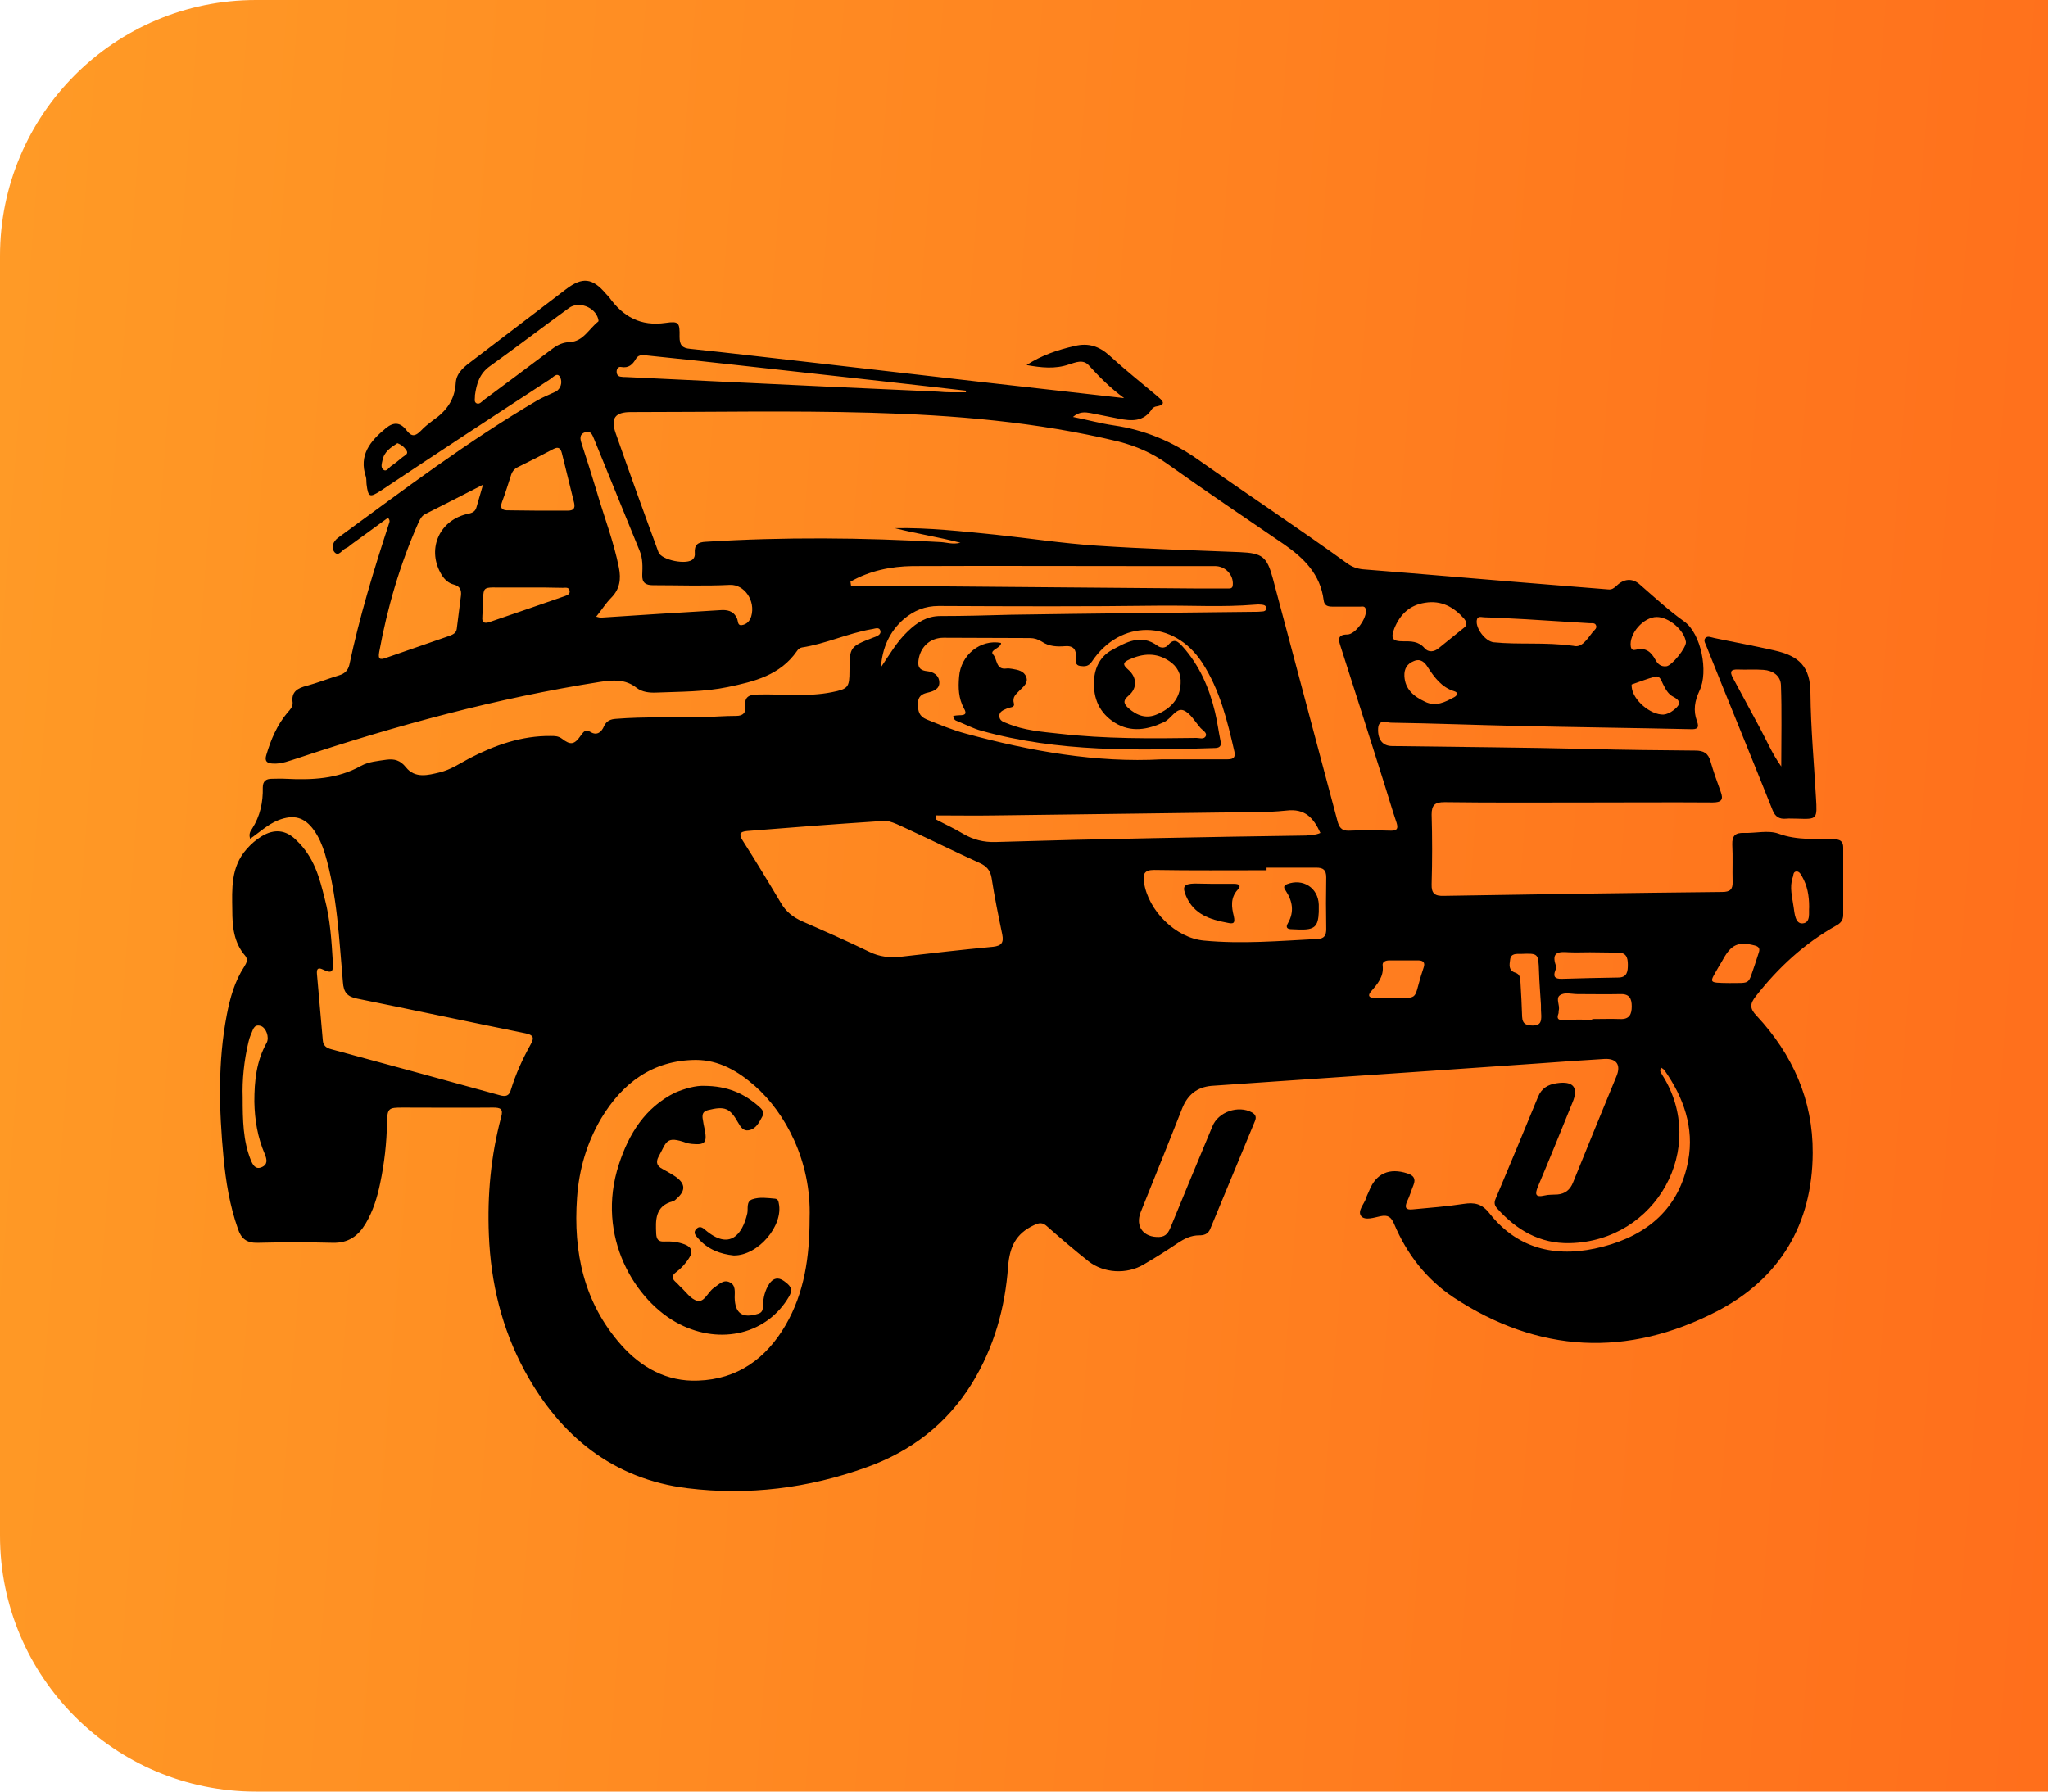 <?xml version="1.0" encoding="UTF-8"?> <svg xmlns="http://www.w3.org/2000/svg" width="80" height="70" viewBox="0 0 80 70" fill="none"><path d="M0 10C0 4.477 4.477 0 10 0H80V70H10C4.477 70 0 65.523 0 60V10Z" fill="url(#paint0_linear_875_1055)"></path><path d="M9.771 32.772C9.708 32.582 9.784 32.468 9.847 32.38C10.164 31.885 10.278 31.341 10.265 30.771C10.265 30.517 10.392 30.428 10.62 30.428C10.797 30.428 10.975 30.416 11.152 30.428C12.178 30.479 13.179 30.441 14.104 29.922C14.408 29.757 14.763 29.732 15.105 29.681C15.409 29.643 15.637 29.706 15.852 29.973C16.207 30.428 16.726 30.289 17.183 30.175C17.601 30.074 17.955 29.833 18.335 29.63C19.336 29.111 20.375 28.744 21.515 28.756C21.667 28.756 21.807 28.756 21.946 28.858C22.288 29.124 22.44 29.098 22.693 28.731C22.807 28.579 22.871 28.478 23.073 28.604C23.327 28.756 23.504 28.592 23.593 28.376C23.694 28.161 23.846 28.098 24.074 28.085C25.189 27.996 26.291 28.047 27.406 28.021C27.862 28.009 28.306 27.971 28.762 27.971C29.028 27.971 29.142 27.844 29.116 27.591C29.066 27.211 29.281 27.135 29.61 27.135C30.573 27.109 31.536 27.236 32.486 27.046C33.132 26.919 33.183 26.856 33.183 26.21C33.183 25.285 33.208 25.26 34.095 24.918C34.235 24.867 34.437 24.804 34.387 24.639C34.336 24.474 34.159 24.576 34.019 24.588C33.094 24.753 32.246 25.158 31.321 25.298C31.245 25.31 31.169 25.374 31.131 25.437C30.472 26.387 29.459 26.628 28.432 26.843C27.52 27.033 26.583 27.021 25.645 27.059C25.379 27.071 25.088 27.046 24.86 26.869C24.429 26.527 23.935 26.565 23.441 26.641C19.412 27.274 15.498 28.338 11.646 29.618C11.317 29.719 11 29.858 10.645 29.833C10.417 29.82 10.329 29.732 10.405 29.491C10.582 28.896 10.823 28.326 11.228 27.844C11.329 27.73 11.444 27.616 11.431 27.451C11.367 27.021 11.634 26.881 11.988 26.793C12.406 26.679 12.824 26.514 13.242 26.387C13.458 26.324 13.597 26.197 13.648 25.969C14.041 24.107 14.598 22.282 15.194 20.458C15.219 20.395 15.244 20.332 15.155 20.23C14.674 20.585 14.193 20.927 13.711 21.282C13.648 21.332 13.585 21.396 13.508 21.421C13.357 21.484 13.23 21.763 13.065 21.573C12.926 21.396 13.002 21.155 13.217 21.003C15.764 19.141 18.285 17.228 21.008 15.632C21.186 15.53 21.376 15.454 21.566 15.365C21.642 15.327 21.731 15.302 21.781 15.251C21.946 15.099 21.959 14.871 21.87 14.719C21.756 14.542 21.604 14.745 21.503 14.808C19.285 16.252 17.069 17.709 14.864 19.179C14.446 19.445 14.383 19.432 14.319 18.925C14.307 18.824 14.319 18.723 14.294 18.634C14.003 17.773 14.471 17.228 15.067 16.734C15.371 16.48 15.637 16.493 15.878 16.81C16.08 17.076 16.22 17.05 16.435 16.835C16.574 16.683 16.739 16.556 16.904 16.43C17.423 16.075 17.765 15.632 17.803 14.96C17.829 14.542 18.171 14.301 18.475 14.073C19.691 13.148 20.894 12.224 22.111 11.299C22.744 10.817 23.137 10.855 23.656 11.463C23.707 11.514 23.745 11.565 23.796 11.616C24.34 12.376 25.024 12.756 26 12.616C26.519 12.54 26.557 12.604 26.545 13.161C26.545 13.478 26.646 13.604 26.963 13.63C28.546 13.794 30.117 13.985 31.701 14.162C34.019 14.428 36.338 14.694 38.643 14.96C40.366 15.15 42.102 15.353 43.913 15.555C43.356 15.15 42.938 14.719 42.533 14.276C42.305 14.023 42.013 14.162 41.76 14.238C41.215 14.428 40.67 14.365 40.1 14.263C40.683 13.883 41.316 13.668 41.988 13.516C42.52 13.389 42.938 13.528 43.343 13.896C43.939 14.441 44.572 14.947 45.193 15.467C45.383 15.632 45.624 15.809 45.142 15.885C45.092 15.898 45.028 15.935 45.003 15.973C44.674 16.493 44.192 16.455 43.685 16.354C43.318 16.278 42.963 16.214 42.596 16.138C42.381 16.1 42.165 16.075 41.912 16.29C42.482 16.404 42.989 16.544 43.508 16.62C44.712 16.797 45.776 17.24 46.789 17.95C48.728 19.318 50.704 20.623 52.63 22.017C52.807 22.143 52.997 22.219 53.238 22.244C55.809 22.447 58.381 22.675 60.94 22.878C61.574 22.929 62.194 22.979 62.828 23.03C62.967 23.043 63.043 22.979 63.145 22.891C63.423 22.612 63.765 22.574 64.057 22.84C64.627 23.334 65.172 23.841 65.792 24.284C66.451 24.753 66.743 26.248 66.388 26.983C66.198 27.388 66.135 27.755 66.287 28.174C66.388 28.44 66.299 28.503 66.033 28.49C63.778 28.44 61.536 28.414 59.281 28.363C57.634 28.326 55.987 28.262 54.34 28.237C54.163 28.237 53.858 28.085 53.833 28.452C53.808 28.896 54.011 29.149 54.378 29.149C56.924 29.187 59.483 29.2 62.03 29.263C63.423 29.301 64.83 29.314 66.223 29.326C66.552 29.326 66.73 29.428 66.819 29.757C66.933 30.15 67.072 30.543 67.211 30.923C67.338 31.252 67.237 31.353 66.895 31.353C65.273 31.341 63.651 31.353 62.03 31.353C60.167 31.353 58.292 31.366 56.43 31.341C56.063 31.341 55.923 31.442 55.923 31.822C55.949 32.722 55.949 33.634 55.923 34.546C55.911 34.913 56.05 35.015 56.405 35.002C60.028 34.939 63.651 34.888 67.275 34.85C67.579 34.85 67.693 34.749 67.68 34.444C67.667 33.963 67.693 33.482 67.667 33C67.655 32.646 67.794 32.532 68.124 32.544C68.579 32.557 69.074 32.43 69.466 32.57C70.214 32.848 70.961 32.76 71.721 32.798C71.924 32.81 72 32.924 72 33.114C72 33.989 72 34.875 72 35.749C72 35.965 71.886 36.079 71.721 36.167C70.48 36.864 69.466 37.802 68.592 38.917C68.352 39.221 68.339 39.398 68.618 39.689C70.024 41.197 70.822 42.983 70.809 45.048C70.797 47.835 69.517 49.964 67.072 51.231C63.575 53.042 60.092 52.877 56.772 50.686C55.708 49.976 54.948 48.988 54.454 47.81C54.34 47.557 54.226 47.455 53.922 47.519C53.681 47.569 53.326 47.696 53.174 47.519C53.01 47.316 53.288 47.05 53.364 46.809C53.39 46.708 53.453 46.606 53.491 46.505C53.757 45.846 54.276 45.618 54.973 45.846C55.214 45.922 55.315 46.049 55.214 46.303C55.125 46.518 55.062 46.746 54.961 46.949C54.859 47.189 54.923 47.278 55.176 47.253C55.847 47.189 56.519 47.139 57.178 47.037C57.596 46.974 57.887 47.025 58.191 47.417C59.344 48.874 60.915 49.153 62.613 48.709C64.361 48.254 65.602 47.202 65.945 45.352C66.185 44.06 65.767 42.882 65.02 41.818C64.994 41.78 64.944 41.754 64.893 41.716C64.792 41.856 64.906 41.932 64.944 42.02C66.717 44.846 64.703 48.494 61.32 48.57C60.155 48.596 59.243 48.063 58.483 47.215C58.381 47.101 58.356 46.999 58.419 46.847C58.977 45.517 59.534 44.187 60.079 42.857C60.218 42.514 60.472 42.375 60.801 42.325C61.46 42.223 61.675 42.489 61.422 43.085C60.978 44.174 60.535 45.276 60.079 46.353C59.952 46.657 59.965 46.797 60.345 46.708C60.497 46.67 60.674 46.682 60.839 46.67C61.13 46.645 61.333 46.492 61.447 46.201C62.005 44.82 62.575 43.427 63.145 42.046C63.322 41.615 63.157 41.349 62.676 41.374C61.802 41.425 60.928 41.488 60.053 41.552C58.584 41.653 57.127 41.754 55.657 41.856C53.745 41.982 51.831 42.122 49.906 42.248C49.044 42.312 48.183 42.362 47.321 42.426C46.764 42.477 46.397 42.768 46.181 43.3C45.649 44.656 45.104 45.998 44.56 47.354C44.332 47.924 44.674 48.355 45.282 48.33C45.56 48.317 45.649 48.139 45.738 47.924C46.27 46.619 46.815 45.314 47.359 44.009C47.587 43.439 48.373 43.173 48.905 43.465C49.057 43.553 49.082 43.655 49.019 43.807C48.436 45.213 47.853 46.619 47.271 48.025C47.182 48.228 47.017 48.266 46.84 48.266C46.523 48.266 46.27 48.393 46.004 48.57C45.573 48.862 45.13 49.14 44.674 49.406C44.015 49.799 43.115 49.748 42.52 49.28C41.975 48.849 41.443 48.393 40.911 47.924C40.734 47.759 40.607 47.759 40.379 47.873C39.682 48.203 39.441 48.709 39.378 49.482C39.264 51.091 38.833 52.637 37.972 54.043C36.984 55.639 35.578 56.716 33.829 57.337C31.574 58.148 29.23 58.439 26.861 58.148C23.948 57.793 21.883 56.108 20.502 53.574C19.602 51.915 19.172 50.128 19.096 48.254C19.032 46.695 19.172 45.162 19.577 43.642C19.666 43.325 19.552 43.275 19.26 43.275C18.082 43.287 16.904 43.275 15.713 43.275C15.181 43.275 15.13 43.3 15.117 43.857C15.105 44.656 15.016 45.441 14.851 46.227C14.737 46.784 14.573 47.316 14.281 47.81C13.99 48.291 13.61 48.57 13.002 48.557C12.026 48.532 11.051 48.532 10.075 48.557C9.632 48.57 9.417 48.393 9.29 48C8.973 47.101 8.821 46.163 8.732 45.226C8.555 43.363 8.504 41.501 8.859 39.651C8.986 38.993 9.163 38.346 9.543 37.764C9.632 37.624 9.695 37.485 9.581 37.346C9.125 36.826 9.074 36.18 9.074 35.559C9.062 34.736 9.011 33.874 9.632 33.178C9.809 32.975 9.999 32.81 10.227 32.671C10.709 32.38 11.165 32.417 11.57 32.823C12.28 33.494 12.482 34.305 12.685 35.116C12.9 35.927 12.951 36.763 13.002 37.599C13.027 37.992 12.951 38.042 12.609 37.878C12.394 37.776 12.368 37.89 12.381 38.055C12.457 38.917 12.533 39.778 12.609 40.639C12.622 40.855 12.748 40.944 12.938 40.994C15.13 41.59 17.334 42.185 19.526 42.793C19.754 42.857 19.894 42.819 19.957 42.578C20.147 41.957 20.413 41.374 20.73 40.804C20.882 40.538 20.831 40.437 20.527 40.373C18.335 39.93 16.144 39.461 13.952 39.018C13.559 38.942 13.42 38.765 13.395 38.372C13.242 36.674 13.179 34.977 12.685 33.33C12.584 33.013 12.457 32.709 12.267 32.443C11.9 31.924 11.469 31.809 10.861 32.05C10.455 32.215 10.139 32.519 9.771 32.772ZM34.957 20.636C36.274 20.61 37.579 20.762 38.871 20.889C40.189 21.028 41.507 21.231 42.837 21.32C44.699 21.446 46.561 21.497 48.424 21.573C49.31 21.611 49.488 21.75 49.716 22.587C50.147 24.208 50.577 25.817 51.008 27.439C51.413 28.972 51.831 30.517 52.237 32.05C52.3 32.303 52.389 32.468 52.693 32.456C53.238 32.43 53.795 32.443 54.34 32.456C54.581 32.456 54.619 32.367 54.555 32.151C54.378 31.632 54.226 31.1 54.061 30.581C53.504 28.82 52.946 27.046 52.376 25.285C52.3 25.044 52.199 24.791 52.63 24.791C52.946 24.791 53.415 24.132 53.352 23.816C53.326 23.663 53.212 23.701 53.136 23.701C52.782 23.701 52.427 23.701 52.059 23.701C51.882 23.701 51.73 23.676 51.705 23.448C51.578 22.447 50.945 21.814 50.159 21.269C48.626 20.218 47.093 19.191 45.586 18.114C45.003 17.697 44.382 17.43 43.698 17.253C40.506 16.48 37.25 16.214 33.994 16.125C30.877 16.037 27.761 16.1 24.644 16.1C24.024 16.1 23.846 16.341 24.049 16.924C24.594 18.482 25.151 20.027 25.721 21.573C25.835 21.89 26.861 22.093 27.077 21.839C27.127 21.788 27.153 21.687 27.14 21.611C27.115 21.282 27.267 21.18 27.571 21.168C30.624 20.978 33.69 21.003 36.743 21.18C36.984 21.193 37.212 21.282 37.516 21.206C36.642 20.978 35.793 20.851 34.957 20.636ZM31.625 47.595C31.701 45.352 30.662 43.465 29.497 42.438C28.838 41.856 28.09 41.412 27.178 41.412C25.493 41.425 24.315 42.312 23.479 43.705C22.921 44.656 22.617 45.694 22.541 46.797C22.389 48.925 22.807 50.901 24.264 52.548C25.05 53.435 26.051 53.992 27.267 53.942C28.812 53.891 29.927 53.08 30.687 51.775C31.422 50.508 31.625 49.115 31.625 47.595ZM34.311 32.088C33.411 32.151 32.588 32.202 31.777 32.266C30.915 32.329 30.054 32.405 29.192 32.468C28.876 32.494 28.863 32.608 29.015 32.848C29.522 33.646 30.016 34.457 30.497 35.268C30.7 35.623 30.979 35.838 31.346 36.003C32.22 36.383 33.107 36.776 33.969 37.194C34.361 37.384 34.741 37.422 35.159 37.384C36.376 37.244 37.579 37.105 38.795 36.991C39.125 36.953 39.213 36.826 39.15 36.51C38.998 35.775 38.846 35.04 38.732 34.292C38.681 34.001 38.529 33.836 38.276 33.722C37.326 33.292 36.388 32.823 35.451 32.392C35.071 32.227 34.691 31.987 34.311 32.088ZM45.383 29.668C46.295 29.668 47.106 29.668 47.904 29.668C48.107 29.668 48.272 29.656 48.221 29.377C47.942 28.161 47.651 26.945 46.954 25.881C45.852 24.208 43.761 24.183 42.647 25.855C42.52 26.045 42.368 26.045 42.191 26.02C42.001 25.994 42.013 25.83 42.026 25.69C42.051 25.386 41.937 25.222 41.608 25.247C41.291 25.272 40.974 25.26 40.696 25.07C40.556 24.981 40.404 24.93 40.227 24.93C39.099 24.93 37.972 24.918 36.857 24.918C36.363 24.918 35.996 25.234 35.894 25.703C35.843 25.969 35.843 26.184 36.211 26.223C36.452 26.248 36.68 26.375 36.692 26.653C36.705 26.919 36.464 27.008 36.249 27.059C36.021 27.109 35.856 27.198 35.856 27.489C35.856 27.781 35.894 27.983 36.198 28.11C36.705 28.313 37.212 28.528 37.744 28.668C40.265 29.352 42.837 29.808 45.383 29.668ZM49.475 33.9C49.475 33.938 49.475 33.963 49.475 34.001C48.005 34.001 46.549 34.014 45.079 33.989C44.699 33.989 44.636 34.153 44.686 34.47C44.851 35.585 45.928 36.649 47.03 36.75C48.512 36.89 49.982 36.763 51.464 36.687C51.743 36.674 51.806 36.535 51.806 36.294C51.794 35.623 51.794 34.951 51.806 34.28C51.806 33.989 51.692 33.9 51.413 33.9C50.755 33.9 50.108 33.9 49.475 33.9ZM51.578 32.544C51.312 31.962 50.983 31.581 50.248 31.67C49.412 31.759 48.55 31.733 47.702 31.746C44.762 31.784 41.836 31.822 38.897 31.86C38.124 31.873 37.351 31.86 36.566 31.86C36.566 31.911 36.553 31.962 36.553 32.012C36.908 32.202 37.275 32.367 37.63 32.582C38.023 32.81 38.428 32.912 38.884 32.899C40.949 32.836 43.027 32.785 45.092 32.747C47.068 32.709 49.044 32.671 51.021 32.646C51.185 32.62 51.388 32.633 51.578 32.544ZM33.221 22.726C33.234 22.789 33.234 22.853 33.246 22.903C34.133 22.903 35.02 22.903 35.907 22.903C39.48 22.929 43.039 22.967 46.612 22.992C47.055 22.992 47.486 22.992 47.929 22.992C48.031 22.992 48.157 23.017 48.157 22.84C48.183 22.46 47.866 22.118 47.461 22.118C46.511 22.118 45.56 22.118 44.623 22.118C41.633 22.118 38.643 22.105 35.641 22.118C34.805 22.131 33.981 22.295 33.221 22.726ZM18.867 18.938C18.057 19.356 17.322 19.724 16.6 20.091C16.46 20.167 16.397 20.306 16.334 20.446C15.624 22.055 15.13 23.739 14.813 25.475C14.763 25.754 14.839 25.792 15.079 25.703C15.903 25.412 16.739 25.133 17.562 24.842C17.689 24.791 17.816 24.74 17.841 24.576C17.892 24.145 17.955 23.701 18.006 23.271C18.031 23.055 17.968 22.903 17.727 22.84C17.524 22.789 17.372 22.65 17.259 22.473C16.663 21.51 17.119 20.37 18.209 20.091C18.386 20.053 18.563 20.027 18.614 19.812C18.69 19.559 18.766 19.293 18.867 18.938ZM23.289 24.094C23.39 24.119 23.428 24.132 23.466 24.132C25.012 24.031 26.557 23.93 28.103 23.841C28.394 23.816 28.648 23.854 28.787 24.157C28.838 24.259 28.8 24.449 28.977 24.424C29.167 24.398 29.294 24.259 29.345 24.081C29.522 23.473 29.078 22.827 28.508 22.853C27.508 22.903 26.507 22.865 25.506 22.865C25.215 22.865 25.075 22.764 25.088 22.46C25.1 22.143 25.113 21.826 24.986 21.522C24.391 20.066 23.796 18.596 23.2 17.139C23.137 16.987 23.073 16.81 22.858 16.886C22.63 16.962 22.655 17.139 22.719 17.329C22.921 17.937 23.111 18.558 23.302 19.179C23.593 20.18 23.973 21.155 24.176 22.181C24.264 22.625 24.214 23.017 23.872 23.359C23.669 23.562 23.504 23.828 23.289 24.094ZM37.731 15.327C37.731 15.302 37.731 15.277 37.731 15.264C36.654 15.137 35.565 15.023 34.488 14.897C32.588 14.681 30.675 14.479 28.774 14.263C27.634 14.137 26.481 14.01 25.341 13.896C25.164 13.883 24.961 13.82 24.847 14.01C24.708 14.251 24.556 14.39 24.264 14.339C24.163 14.314 24.087 14.403 24.087 14.517C24.087 14.631 24.138 14.707 24.252 14.719C24.315 14.732 24.391 14.732 24.454 14.732C25.607 14.783 26.747 14.846 27.9 14.897C30.814 15.036 33.728 15.175 36.642 15.302C37.009 15.34 37.364 15.327 37.731 15.327ZM18.551 15.454C18.563 15.568 18.5 15.695 18.614 15.758C18.728 15.809 18.817 15.695 18.893 15.632C19.792 14.96 20.704 14.289 21.591 13.617C21.794 13.465 21.997 13.376 22.263 13.364C22.782 13.338 22.997 12.857 23.365 12.566C23.39 12.553 23.378 12.49 23.365 12.452C23.238 11.995 22.605 11.755 22.225 12.034C21.198 12.781 20.185 13.554 19.146 14.301C18.728 14.593 18.614 14.998 18.551 15.454ZM34.412 26.07C34.741 25.589 35.033 25.07 35.464 24.664C35.818 24.322 36.211 24.069 36.73 24.069C37.655 24.069 38.567 24.044 39.492 24.018C42.659 23.968 45.827 23.942 48.994 23.904C49.095 23.904 49.184 23.904 49.285 23.892C49.374 23.892 49.462 23.866 49.462 23.765C49.462 23.663 49.386 23.638 49.298 23.625C49.196 23.613 49.108 23.613 49.006 23.625C47.778 23.727 46.536 23.651 45.307 23.663C42.431 23.701 39.543 23.689 36.667 23.676C36.135 23.676 35.704 23.854 35.311 24.183C34.741 24.677 34.463 25.323 34.412 26.07ZM20.983 19.951C21.376 19.951 21.781 19.951 22.174 19.951C22.389 19.951 22.478 19.875 22.427 19.648C22.263 19.001 22.111 18.343 21.946 17.697C21.895 17.506 21.807 17.443 21.616 17.544C21.16 17.785 20.692 18.026 20.223 18.254C20.084 18.317 19.995 18.444 19.957 18.583C19.843 18.925 19.742 19.267 19.615 19.597C19.514 19.863 19.615 19.951 19.881 19.939C20.248 19.939 20.616 19.951 20.983 19.951ZM61.46 25.234C61.789 25.323 61.992 24.981 62.22 24.69C62.283 24.614 62.41 24.538 62.334 24.411C62.283 24.322 62.157 24.36 62.068 24.348C61.244 24.297 60.434 24.246 59.61 24.195C59.065 24.17 58.521 24.132 57.976 24.119C57.874 24.119 57.71 24.044 57.684 24.246C57.646 24.563 58.026 25.057 58.343 25.095C59.331 25.196 60.332 25.082 61.46 25.234ZM57.279 24.309C57.266 24.284 57.228 24.221 57.19 24.17C56.785 23.714 56.303 23.448 55.67 23.549C55.075 23.638 54.695 23.993 54.467 24.55C54.315 24.943 54.391 25.057 54.796 25.057C55.113 25.057 55.404 25.044 55.645 25.323C55.797 25.5 56.025 25.475 56.202 25.323C56.532 25.057 56.861 24.791 57.19 24.525C57.254 24.474 57.292 24.424 57.279 24.309ZM9.48 42.882C9.48 43.769 9.493 44.567 9.797 45.327C9.873 45.504 9.974 45.707 10.215 45.606C10.468 45.504 10.43 45.302 10.341 45.086C10.063 44.44 9.949 43.756 9.936 43.047C9.936 42.236 10.012 41.463 10.417 40.741C10.531 40.526 10.392 40.145 10.177 40.082C9.898 40.006 9.885 40.26 9.797 40.424C9.759 40.513 9.733 40.602 9.708 40.703C9.531 41.438 9.455 42.211 9.48 42.882ZM20.628 22.954C20.413 22.954 20.185 22.954 19.97 22.954C18.639 22.979 18.943 22.751 18.842 24.056C18.842 24.069 18.842 24.081 18.842 24.094C18.817 24.309 18.905 24.373 19.108 24.309C20.096 23.968 21.072 23.638 22.047 23.296C22.149 23.258 22.275 23.22 22.25 23.081C22.225 22.929 22.085 22.967 21.984 22.967C21.541 22.954 21.084 22.954 20.628 22.954ZM62.106 37.206C61.827 37.206 61.561 37.219 61.282 37.206C60.902 37.181 60.586 37.181 60.776 37.726C60.801 37.789 60.776 37.865 60.75 37.928C60.662 38.169 60.75 38.245 60.991 38.245C61.726 38.22 62.473 38.207 63.208 38.194C63.563 38.194 63.588 37.954 63.588 37.688C63.588 37.409 63.525 37.206 63.17 37.219C62.815 37.219 62.461 37.206 62.106 37.206ZM62.194 39.841C62.194 39.829 62.194 39.816 62.194 39.816C62.562 39.816 62.929 39.803 63.297 39.816C63.651 39.829 63.74 39.626 63.74 39.322C63.74 39.018 63.651 38.828 63.297 38.841C62.739 38.853 62.182 38.841 61.612 38.841C61.384 38.841 61.118 38.752 60.928 38.891C60.763 39.018 60.94 39.271 60.89 39.474C60.877 39.512 60.89 39.563 60.877 39.601C60.801 39.803 60.864 39.867 61.08 39.854C61.46 39.829 61.827 39.841 62.194 39.841ZM64.716 24.107C64.196 24.107 63.626 24.766 63.702 25.26C63.727 25.399 63.803 25.412 63.905 25.386C64.285 25.285 64.5 25.475 64.665 25.779C64.754 25.944 64.88 26.058 65.096 26.032C65.311 26.007 65.881 25.298 65.856 25.082C65.792 24.626 65.197 24.107 64.716 24.107ZM54.327 38.993C55.429 38.98 55.214 39.107 55.505 38.131C55.543 38.03 55.569 37.916 55.607 37.814C55.683 37.612 55.594 37.523 55.404 37.523C55.024 37.523 54.644 37.523 54.264 37.523C54.137 37.523 53.985 37.574 54.011 37.726C54.061 38.157 53.808 38.448 53.554 38.739C53.415 38.904 53.478 38.98 53.681 38.993C53.884 38.993 54.112 38.993 54.327 38.993ZM60.193 39.259C60.167 38.828 60.13 38.385 60.117 37.954C60.092 37.244 60.092 37.244 59.407 37.27C59.23 37.27 59.015 37.244 58.989 37.498C58.964 37.688 58.913 37.916 59.192 38.004C59.395 38.068 59.382 38.245 59.395 38.41C59.42 38.841 59.445 39.284 59.458 39.727C59.471 40.031 59.648 40.069 59.901 40.069C60.18 40.057 60.206 39.905 60.206 39.689C60.193 39.537 60.193 39.398 60.193 39.259ZM54.859 26.413C54.885 26.932 55.227 27.211 55.657 27.413C56.088 27.629 56.456 27.426 56.81 27.236C56.924 27.173 56.975 27.059 56.81 27.008C56.316 26.856 56.038 26.476 55.772 26.07C55.657 25.881 55.493 25.716 55.227 25.83C54.973 25.931 54.847 26.121 54.859 26.413ZM67.541 38.41C68.415 38.397 68.263 38.498 68.554 37.675C68.605 37.523 68.656 37.358 68.706 37.206C68.757 37.054 68.694 36.978 68.541 36.94C67.908 36.776 67.629 36.902 67.313 37.472C67.262 37.574 67.199 37.662 67.148 37.751C66.781 38.41 66.679 38.397 67.541 38.41ZM64.982 27.92C65.108 27.907 65.248 27.844 65.362 27.755C65.59 27.578 65.729 27.413 65.362 27.223C65.159 27.122 65.058 26.919 64.956 26.717C64.893 26.59 64.842 26.387 64.652 26.438C64.348 26.514 64.044 26.641 63.74 26.742C63.727 26.742 63.74 26.818 63.74 26.856C63.791 27.35 64.462 27.933 64.982 27.92ZM70.67 35.445C70.67 34.977 70.594 34.597 70.391 34.242C70.341 34.153 70.277 34.026 70.15 34.052C70.037 34.077 70.062 34.204 70.024 34.292C69.897 34.673 70.011 35.053 70.062 35.433C70.1 35.686 70.125 36.104 70.416 36.079C70.746 36.053 70.645 35.635 70.67 35.445ZM15.523 17.316C15.27 17.481 15.004 17.646 14.94 17.988C14.915 18.102 14.864 18.254 14.966 18.343C15.092 18.457 15.181 18.279 15.27 18.216C15.421 18.114 15.574 17.988 15.726 17.861C15.802 17.798 15.954 17.747 15.89 17.62C15.814 17.494 15.7 17.38 15.523 17.316Z" fill="black"></path><path d="M70.214 31.987C70.011 31.987 69.897 31.974 69.77 31.987C69.504 32.012 69.34 31.911 69.238 31.645C68.39 29.517 67.515 27.401 66.667 25.272C66.629 25.158 66.527 25.032 66.616 24.93C66.705 24.829 66.844 24.905 66.971 24.93C67.756 25.095 68.529 25.234 69.302 25.412C70.277 25.627 70.721 26.045 70.721 27.097C70.733 28.452 70.86 29.808 70.936 31.163C70.987 32.012 70.987 32.012 70.214 31.987ZM69.58 29.947C69.58 28.832 69.606 27.794 69.568 26.767C69.555 26.4 69.251 26.197 68.884 26.172C68.554 26.147 68.225 26.172 67.895 26.159C67.617 26.147 67.553 26.235 67.693 26.489C68.047 27.135 68.39 27.794 68.744 28.44C69.01 28.934 69.213 29.428 69.58 29.947Z" fill="black"></path><path d="M27.495 42.426C28.42 42.426 29.078 42.73 29.649 43.237C29.763 43.338 29.877 43.452 29.775 43.629C29.649 43.857 29.535 44.111 29.243 44.161C29.028 44.199 28.926 44.022 28.838 43.87C28.508 43.287 28.318 43.211 27.647 43.376C27.47 43.427 27.431 43.515 27.444 43.68C27.47 43.845 27.495 44.009 27.533 44.161C27.622 44.643 27.533 44.744 27.026 44.694C26.963 44.681 26.887 44.681 26.823 44.656C26 44.364 26.051 44.605 25.721 45.2C25.607 45.416 25.671 45.568 25.873 45.669C26.051 45.77 26.241 45.872 26.405 45.986C26.773 46.252 26.785 46.518 26.443 46.822C26.393 46.873 26.342 46.923 26.279 46.936C25.582 47.126 25.607 47.671 25.633 48.215C25.645 48.418 25.721 48.519 25.937 48.507C26.215 48.494 26.481 48.519 26.747 48.621C27.014 48.722 27.077 48.9 26.925 49.14C26.785 49.368 26.608 49.558 26.405 49.71C26.253 49.824 26.228 49.938 26.38 50.078C26.443 50.128 26.494 50.192 26.557 50.255C26.785 50.458 26.976 50.762 27.241 50.825C27.52 50.889 27.647 50.483 27.888 50.318C28.078 50.192 28.255 49.976 28.508 50.103C28.749 50.217 28.698 50.483 28.698 50.699C28.711 51.319 29.003 51.522 29.611 51.332C29.788 51.281 29.801 51.154 29.801 51.015C29.813 50.711 29.877 50.42 30.054 50.154C30.206 49.938 30.396 49.888 30.624 50.052C30.827 50.204 31.004 50.331 30.827 50.648C29.978 52.117 28.166 52.561 26.545 51.737C24.822 50.863 23.251 48.317 24.176 45.492C24.568 44.288 25.202 43.275 26.367 42.692C26.76 42.527 27.178 42.413 27.495 42.426Z" fill="black"></path><path d="M28.66 49.052C28.154 49.001 27.647 48.824 27.267 48.38C27.178 48.279 27.064 48.165 27.191 48.026C27.317 47.886 27.431 47.95 27.545 48.051C28.508 48.874 29.002 48.228 29.192 47.405C29.23 47.215 29.142 46.949 29.382 46.86C29.674 46.759 29.978 46.809 30.282 46.835C30.37 46.847 30.409 46.911 30.421 47.012C30.611 47.873 29.623 49.064 28.66 49.052Z" fill="black"></path><path d="M37.237 27.971C37.326 27.958 37.402 27.945 37.491 27.945C37.693 27.945 37.782 27.895 37.655 27.679C37.44 27.287 37.427 26.869 37.465 26.438C37.529 25.589 38.301 24.968 39.1 25.12C39.112 25.184 39.062 25.222 39.024 25.26C38.922 25.361 38.669 25.437 38.796 25.576C38.96 25.754 38.897 26.172 39.302 26.121C39.378 26.108 39.467 26.121 39.543 26.134C39.758 26.172 39.999 26.21 40.088 26.451C40.176 26.679 39.974 26.831 39.834 26.97C39.695 27.122 39.53 27.223 39.606 27.489C39.644 27.654 39.442 27.629 39.34 27.679C39.201 27.743 39.036 27.793 39.036 27.971C39.036 28.161 39.201 28.212 39.34 28.262C39.999 28.541 40.696 28.592 41.393 28.668C43.166 28.87 44.953 28.858 46.739 28.832C46.865 28.832 47.043 28.908 47.106 28.744C47.144 28.63 46.992 28.541 46.904 28.452C46.688 28.212 46.498 27.857 46.232 27.755C45.941 27.641 45.751 28.085 45.472 28.212C44.826 28.515 44.18 28.63 43.546 28.237C42.951 27.857 42.697 27.299 42.736 26.59C42.761 26.07 42.989 25.64 43.432 25.399C43.99 25.095 44.572 24.753 45.219 25.234C45.358 25.336 45.535 25.323 45.637 25.196C45.877 24.918 46.017 25.07 46.194 25.26C46.853 25.994 47.233 26.869 47.461 27.819C47.55 28.186 47.6 28.579 47.676 28.946C47.714 29.111 47.676 29.212 47.486 29.225C44.408 29.326 41.342 29.39 38.34 28.553C38.01 28.465 37.706 28.3 37.389 28.174C37.313 28.148 37.25 28.11 37.237 27.971ZM46.118 26.704C46.143 26.324 45.979 26.032 45.675 25.83C45.168 25.488 44.648 25.526 44.116 25.766C43.888 25.868 43.825 25.956 44.066 26.159C44.42 26.463 44.433 26.894 44.078 27.185C43.838 27.388 43.914 27.515 44.078 27.667C44.408 27.958 44.775 28.098 45.206 27.907C45.738 27.679 46.093 27.299 46.118 26.704Z" fill="black"></path><path d="M47.385 34.533C47.663 34.533 47.929 34.533 48.208 34.533C48.373 34.533 48.512 34.584 48.348 34.761C48.056 35.078 48.107 35.446 48.196 35.8C48.259 36.092 48.17 36.104 47.942 36.054C47.258 35.927 46.637 35.724 46.333 35.015C46.169 34.635 46.245 34.533 46.663 34.521C46.891 34.521 47.144 34.533 47.385 34.533Z" fill="black"></path><path d="M50.767 36.319C50.666 36.319 50.578 36.307 50.476 36.307C50.299 36.307 50.197 36.256 50.312 36.066C50.565 35.623 50.489 35.205 50.223 34.799C50.159 34.711 50.109 34.609 50.273 34.546C50.894 34.305 51.49 34.685 51.515 35.344C51.515 35.445 51.515 35.534 51.515 35.635C51.49 36.206 51.35 36.332 50.767 36.319Z" fill="black"></path><defs><linearGradient id="paint0_linear_875_1055" x1="-0.608" y1="-4.038" x2="87.976" y2="2.794" gradientUnits="userSpaceOnUse"><stop stop-color="#FF9B26"></stop><stop offset="1" stop-color="#FF6D1B"></stop></linearGradient></defs></svg> 